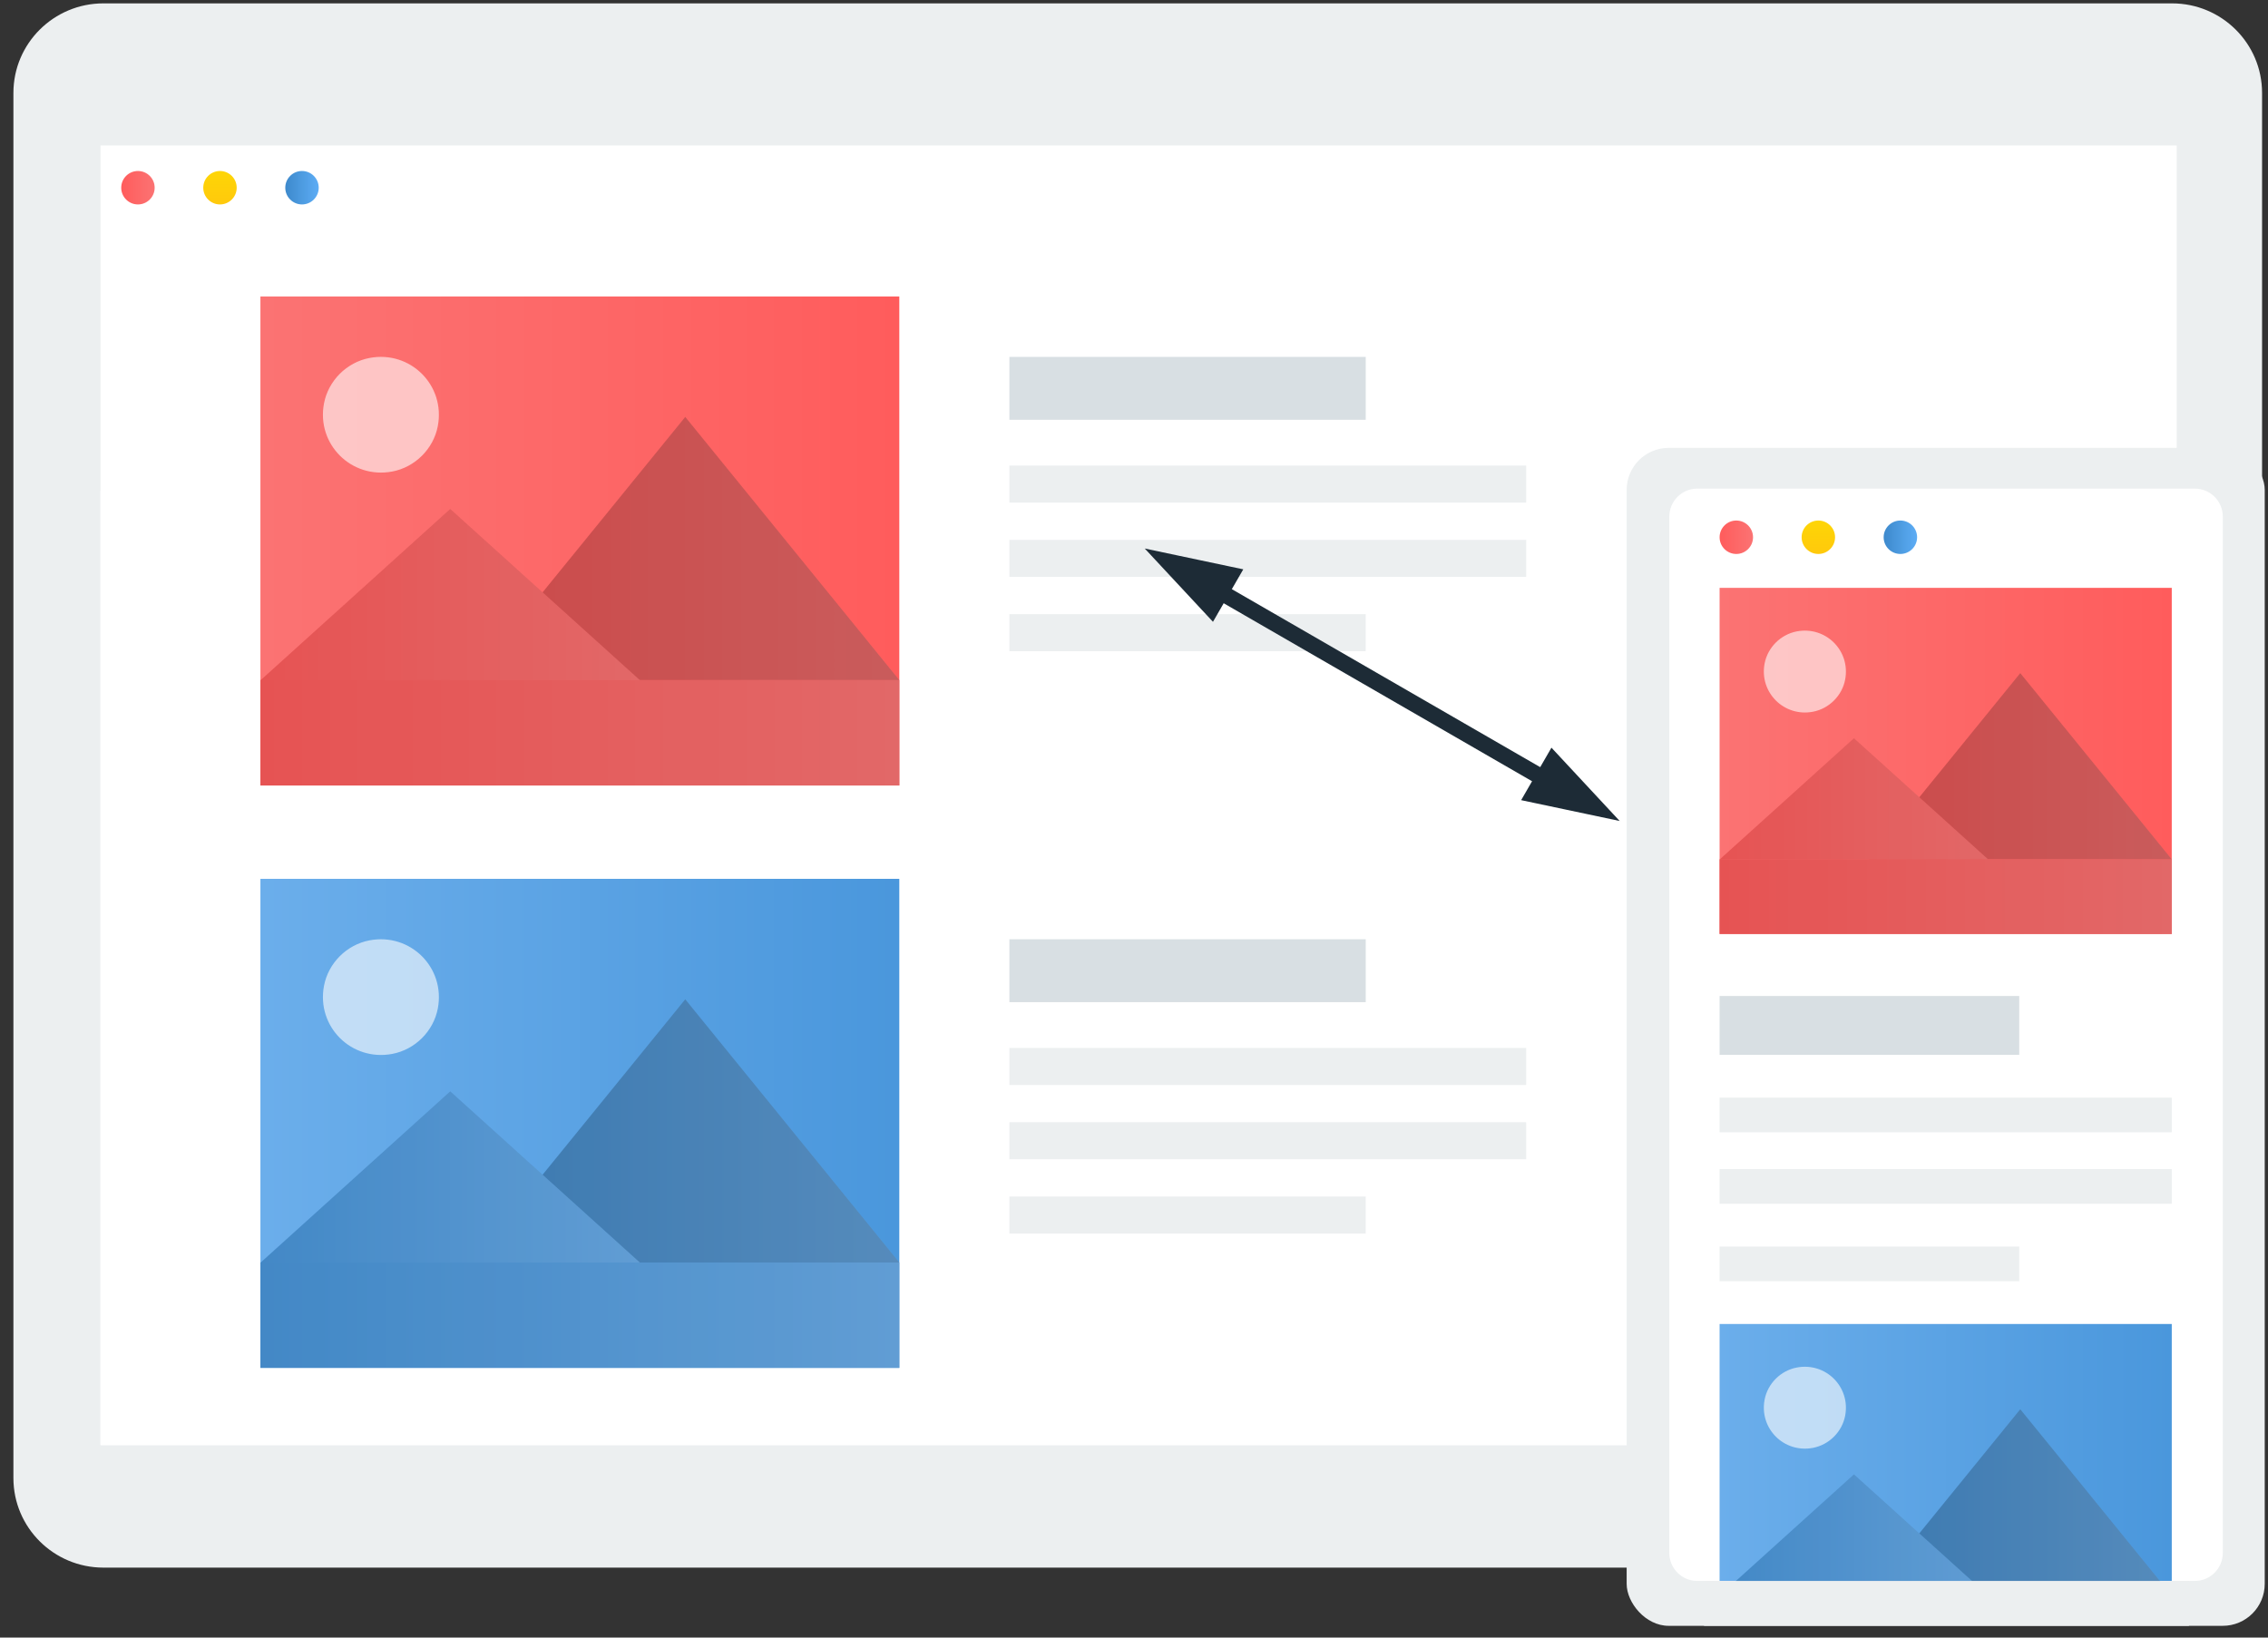<?xml version="1.0" encoding="UTF-8"?>
<svg xmlns="http://www.w3.org/2000/svg" width="162" height="117" viewBox="0 0 162 117" fill="none">
  <rect x="0" y="0" width="162" height="117" fill="#333333" stroke="none"/>
  <path d="M155.146 112H7.388C3.837 112 0.958 109.135 0.958 105.601V6.64C0.958 3.106 3.837 0.241 7.388 0.241H155.146C158.697 0.241 161.576 3.106 161.576 6.64V105.601C161.576 109.135 158.697 112 155.146 112Z" fill="#ECEFF0"></path>
  <path d="M155.478 10.394H7.179V103.248H155.478V10.394Z" fill="white"></path>
  <rect x="7.179" y="35.053" width="148.442" height="68.195" fill="white"></rect>
  <path d="M87.187 3.211H43.626V7.004H87.187V3.211Z" fill="#ECEFF0"></path>
  <path d="M116.19 3.211H88.706V7.004H116.19V3.211Z" fill="#ECEFF0"></path>
  <rect x="72.099" y="25.498" width="25.453" height="4.494" fill="#D8DFE3"></rect>
  <rect x="72.099" y="67.107" width="25.453" height="4.494" fill="#D8DFE3"></rect>
  <path d="M109.014 33.263H72.099V35.908H109.014V33.263Z" fill="#ECEFF0"></path>
  <path d="M109.014 74.872H72.099V77.517H109.014V74.872Z" fill="#ECEFF0"></path>
  <path d="M109.014 38.572H72.099V41.217H109.014V38.572Z" fill="#ECEFF0"></path>
  <path d="M109.014 80.18H72.099V82.825H109.014V80.18Z" fill="#ECEFF0"></path>
  <path d="M97.551 43.88H72.099V46.526H97.551V43.88Z" fill="#ECEFF0"></path>
  <path d="M97.551 85.489H72.099V88.134H97.551V85.489Z" fill="#ECEFF0"></path>
  <path d="M9.853 14.606C10.513 14.606 11.047 14.071 11.047 13.412C11.047 12.752 10.513 12.217 9.853 12.217C9.193 12.217 8.659 12.752 8.659 13.412C8.659 14.071 9.193 14.606 9.853 14.606Z" fill="url(#paint0_linear)"></path>
  <path d="M15.712 14.606C16.372 14.606 16.907 14.071 16.907 13.412C16.907 12.752 16.372 12.217 15.712 12.217C15.053 12.217 14.518 12.752 14.518 13.412C14.518 14.071 15.053 14.606 15.712 14.606Z" fill="url(#paint1_linear)"></path>
  <path d="M21.572 14.606C22.231 14.606 22.766 14.071 22.766 13.412C22.766 12.752 22.231 12.217 21.572 12.217C20.912 12.217 20.377 12.752 20.377 13.412C20.377 14.071 20.912 14.606 21.572 14.606Z" fill="url(#paint2_linear)"></path>
  <path d="M18.601 56.12L64.236 56.12V21.181L18.601 21.181L18.601 56.12Z" fill="url(#paint3_linear)"></path>
  <path opacity="0.6" d="M23.143 28.822C22.59 31.734 25.101 34.239 28.019 33.688C29.65 33.38 30.965 32.067 31.273 30.441C31.826 27.528 29.316 25.023 26.397 25.575C24.767 25.883 23.452 27.195 23.143 28.822Z" fill="white"></path>
  <path d="M33.657 48.592H64.237L48.947 29.788L33.657 48.592Z" fill="url(#paint4_linear)"></path>
  <path opacity="0.2" d="M33.657 48.592H64.237L48.947 29.788L33.657 48.592Z" fill="black"></path>
  <path d="M18.602 48.609H45.72L32.16 36.364L18.602 48.609Z" fill="url(#paint5_linear)"></path>
  <path opacity="0.1" d="M18.602 48.609H45.72L32.16 36.364L18.602 48.609Z" fill="black"></path>
  <path d="M64.237 48.592H18.602V56.12H64.237V48.592Z" fill="url(#paint6_linear)"></path>
  <path opacity="0.1" d="M64.237 48.592H18.602V56.12H64.237V48.592Z" fill="black"></path>
  <path d="M18.601 97.729H64.236V62.79L18.601 62.79L18.601 97.729Z" fill="url(#paint7_linear)"></path>
  <path opacity="0.6" d="M23.143 70.431C22.59 73.343 25.101 75.848 28.019 75.297C29.65 74.989 30.965 73.676 31.273 72.049C31.826 69.137 29.316 66.632 26.397 67.184C24.767 67.492 23.452 68.804 23.143 70.431Z" fill="white"></path>
  <path d="M33.657 90.201H64.237L48.947 71.397L33.657 90.201Z" fill="url(#paint8_linear)"></path>
  <path opacity="0.2" d="M33.657 90.201H64.237L48.947 71.397L33.657 90.201Z" fill="black"></path>
  <path d="M18.602 90.218H45.72L32.16 77.972L18.602 90.218Z" fill="url(#paint9_linear)"></path>
  <path opacity="0.1" d="M18.602 90.218H45.72L32.16 77.972L18.602 90.218Z" fill="black"></path>
  <path d="M64.237 90.201H18.602V97.729H64.237V90.201Z" fill="url(#paint10_linear)"></path>
  <path opacity="0.1" d="M64.237 90.201H18.602V97.729H64.237V90.201Z" fill="black"></path>
  <rect x="116.19" y="32" width="45.576" height="84.159" rx="3" fill="#ECEFF0"></rect>
  <path d="M156.771 34.909H121.236C120.132 34.909 119.236 35.804 119.236 36.909V110.952C119.236 112.057 120.132 112.952 121.236 112.952H156.771C157.876 112.952 158.771 112.057 158.771 110.952V36.909C158.771 35.804 157.876 34.909 156.771 34.909Z" fill="white"></path>
  <path d="M122.828 66.727H155.126V42H122.828V66.727Z" fill="url(#paint11_linear)"></path>
  <path opacity="0.6" d="M126.043 47.407C125.652 49.468 127.429 51.242 129.494 50.851C130.648 50.633 131.579 49.704 131.797 48.553C132.189 46.492 130.412 44.719 128.346 45.11C127.192 45.327 126.262 46.256 126.043 47.407Z" fill="white"></path>
  <path d="M133.484 61.4H155.127L144.305 48.092L133.484 61.4Z" fill="url(#paint12_linear)"></path>
  <path opacity="0.2" d="M133.484 61.4H155.127L144.305 48.092L133.484 61.4Z" fill="black"></path>
  <path d="M122.829 61.411H142.022L132.425 52.745L122.829 61.411Z" fill="url(#paint13_linear)"></path>
  <path opacity="0.1" d="M122.829 61.411H142.022L132.425 52.745L122.829 61.411Z" fill="black"></path>
  <path d="M155.127 61.4H122.829V66.728H155.127V61.4Z" fill="url(#paint14_linear)"></path>
  <path opacity="0.1" d="M155.127 61.4H122.829V66.728H155.127V61.4Z" fill="black"></path>
  <path d="M122.828 112.952H155.126V94.594H122.828V112.952Z" fill="url(#paint15_linear)"></path>
  <path opacity="0.6" d="M126.043 100.002C125.651 102.063 127.429 103.836 129.494 103.445C130.648 103.227 131.578 102.298 131.797 101.147C132.188 99.086 130.411 97.313 128.346 97.704C127.192 97.922 126.261 98.85 126.043 100.002Z" fill="white"></path>
  <path d="M133.484 113.994H155.126L144.305 100.686L133.484 113.994Z" fill="url(#paint16_linear)"></path>
  <path opacity="0.2" d="M133.484 113.994H155.126L144.305 100.686L133.484 113.994Z" fill="black"></path>
  <path d="M122.829 114.006H142.022L132.425 105.339L122.829 114.006Z" fill="url(#paint17_linear)"></path>
  <path opacity="0.1" d="M122.829 114.006H142.022L132.425 105.339L122.829 114.006Z" fill="black"></path>
  <rect x="122.828" y="71.161" width="21.404" height="4.203" fill="#D8DFE3"></rect>
  <path d="M155.126 78.423H122.828V80.897H155.126V78.423Z" fill="#ECEFF0"></path>
  <path d="M155.126 83.528H122.828V86.002H155.126V83.528Z" fill="#ECEFF0"></path>
  <path d="M144.232 89.061H122.828V91.535H144.232V89.061Z" fill="#ECEFF0"></path>
  <rect x="121.714" y="112.952" width="34.64" height="3.206" fill="#ECEFF0"></rect>
  <path d="M124.023 39.579C124.682 39.579 125.217 39.044 125.217 38.385C125.217 37.725 124.682 37.19 124.023 37.19C123.363 37.19 122.829 37.725 122.829 38.385C122.829 39.044 123.363 39.579 124.023 39.579Z" fill="url(#paint18_linear)"></path>
  <path d="M129.882 39.579C130.542 39.579 131.076 39.044 131.076 38.385C131.076 37.725 130.542 37.19 129.882 37.19C129.223 37.19 128.688 37.725 128.688 38.385C128.688 39.044 129.223 39.579 129.882 39.579Z" fill="url(#paint19_linear)"></path>
  <path d="M135.742 39.579C136.401 39.579 136.936 39.044 136.936 38.385C136.936 37.725 136.401 37.19 135.742 37.19C135.082 37.19 134.547 37.725 134.547 38.385C134.547 39.044 135.082 39.579 135.742 39.579Z" fill="url(#paint20_linear)"></path>
  <path d="M88.028 41.023L83.21 40.005L86.546 43.59L88.028 41.023Z" fill="#1D2B36" stroke="#1D2B36"></path>
  <path d="M109.431 56.821L114.249 57.84L110.913 54.254L109.431 56.821Z" fill="#1D2B36" stroke="#1D2B36"></path>
  <rect x="85.139" y="40.448" width="31.246" height="1.163" transform="rotate(30 85.139 40.448)" fill="#1D2B36"></rect>
  <defs>
    <linearGradient id="paint0_linear" x1="8.659" y1="14.606" x2="11.047" y2="14.606" gradientUnits="userSpaceOnUse">
      <stop stop-color="#FF5C5C"></stop>
      <stop offset="1" stop-color="#FB7373"></stop>
    </linearGradient>
    <linearGradient id="paint1_linear" x1="15.712" y1="12.217" x2="15.706" y2="14.606" gradientUnits="userSpaceOnUse">
      <stop offset="0.026" stop-color="#FED506"></stop>
      <stop offset="1" stop-color="#FFC90C"></stop>
    </linearGradient>
    <linearGradient id="paint2_linear" x1="20.377" y1="12.936" x2="22.766" y2="12.936" gradientUnits="userSpaceOnUse">
      <stop stop-color="#3D89CC"></stop>
      <stop offset="1" stop-color="#5DADF5"></stop>
    </linearGradient>
    <linearGradient id="paint3_linear" x1="64.236" y1="21.18" x2="18.601" y2="21.18" gradientUnits="userSpaceOnUse">
      <stop stop-color="#FF5C5C"></stop>
      <stop offset="1" stop-color="#FB7373"></stop>
    </linearGradient>
    <linearGradient id="paint4_linear" x1="33.657" y1="48.593" x2="64.237" y2="48.593" gradientUnits="userSpaceOnUse">
      <stop stop-color="#FF5C5C"></stop>
      <stop offset="1" stop-color="#FB7373"></stop>
    </linearGradient>
    <linearGradient id="paint5_linear" x1="18.602" y1="48.609" x2="45.72" y2="48.609" gradientUnits="userSpaceOnUse">
      <stop stop-color="#FF5C5C"></stop>
      <stop offset="1" stop-color="#FB7373"></stop>
    </linearGradient>
    <linearGradient id="paint6_linear" x1="18.602" y1="56.12" x2="64.237" y2="56.12" gradientUnits="userSpaceOnUse">
      <stop stop-color="#FF5C5C"></stop>
      <stop offset="1" stop-color="#FB7373"></stop>
    </linearGradient>
    <linearGradient id="paint7_linear" x1="64.236" y1="80.259" x2="18.601" y2="80.259" gradientUnits="userSpaceOnUse">
      <stop stop-color="#4A97DC"></stop>
      <stop offset="1" stop-color="#6BAEEB"></stop>
    </linearGradient>
    <linearGradient id="paint8_linear" x1="33.657" y1="80.799" x2="64.237" y2="80.799" gradientUnits="userSpaceOnUse">
      <stop stop-color="#4A97DC"></stop>
      <stop offset="1" stop-color="#6BAEEB"></stop>
    </linearGradient>
    <linearGradient id="paint9_linear" x1="18.602" y1="84.095" x2="45.72" y2="84.095" gradientUnits="userSpaceOnUse">
      <stop stop-color="#4A97DC"></stop>
      <stop offset="1" stop-color="#6BAEEB"></stop>
    </linearGradient>
    <linearGradient id="paint10_linear" x1="18.602" y1="93.965" x2="64.237" y2="93.965" gradientUnits="userSpaceOnUse">
      <stop stop-color="#4A97DC"></stop>
      <stop offset="1" stop-color="#6BAEEB"></stop>
    </linearGradient>
    <linearGradient id="paint11_linear" x1="155.126" y1="41.999" x2="122.828" y2="41.999" gradientUnits="userSpaceOnUse">
      <stop stop-color="#FF5C5C"></stop>
      <stop offset="1" stop-color="#FB7373"></stop>
    </linearGradient>
    <linearGradient id="paint12_linear" x1="133.484" y1="61.4" x2="155.127" y2="61.4" gradientUnits="userSpaceOnUse">
      <stop stop-color="#FF5C5C"></stop>
      <stop offset="1" stop-color="#FB7373"></stop>
    </linearGradient>
    <linearGradient id="paint13_linear" x1="122.829" y1="61.412" x2="142.022" y2="61.412" gradientUnits="userSpaceOnUse">
      <stop stop-color="#FF5C5C"></stop>
      <stop offset="1" stop-color="#FB7373"></stop>
    </linearGradient>
    <linearGradient id="paint14_linear" x1="122.829" y1="66.728" x2="155.127" y2="66.728" gradientUnits="userSpaceOnUse">
      <stop stop-color="#FF5C5C"></stop>
      <stop offset="1" stop-color="#FB7373"></stop>
    </linearGradient>
    <linearGradient id="paint15_linear" x1="155.126" y1="103.773" x2="122.828" y2="103.773" gradientUnits="userSpaceOnUse">
      <stop stop-color="#4A97DC"></stop>
      <stop offset="1" stop-color="#6BAEEB"></stop>
    </linearGradient>
    <linearGradient id="paint16_linear" x1="133.484" y1="107.34" x2="155.126" y2="107.34" gradientUnits="userSpaceOnUse">
      <stop stop-color="#4A97DC"></stop>
      <stop offset="1" stop-color="#6BAEEB"></stop>
    </linearGradient>
    <linearGradient id="paint17_linear" x1="122.829" y1="109.673" x2="142.022" y2="109.673" gradientUnits="userSpaceOnUse">
      <stop stop-color="#4A97DC"></stop>
      <stop offset="1" stop-color="#6BAEEB"></stop>
    </linearGradient>
    <linearGradient id="paint18_linear" x1="122.829" y1="39.579" x2="125.217" y2="39.579" gradientUnits="userSpaceOnUse">
      <stop stop-color="#FF5C5C"></stop>
      <stop offset="1" stop-color="#FB7373"></stop>
    </linearGradient>
    <linearGradient id="paint19_linear" x1="129.882" y1="37.19" x2="129.876" y2="39.579" gradientUnits="userSpaceOnUse">
      <stop offset="0.026" stop-color="#FED506"></stop>
      <stop offset="1" stop-color="#FFC90C"></stop>
    </linearGradient>
    <linearGradient id="paint20_linear" x1="134.547" y1="37.909" x2="136.936" y2="37.909" gradientUnits="userSpaceOnUse">
      <stop stop-color="#3D89CC"></stop>
      <stop offset="1" stop-color="#5DADF5"></stop>
    </linearGradient>
  </defs>
</svg>
